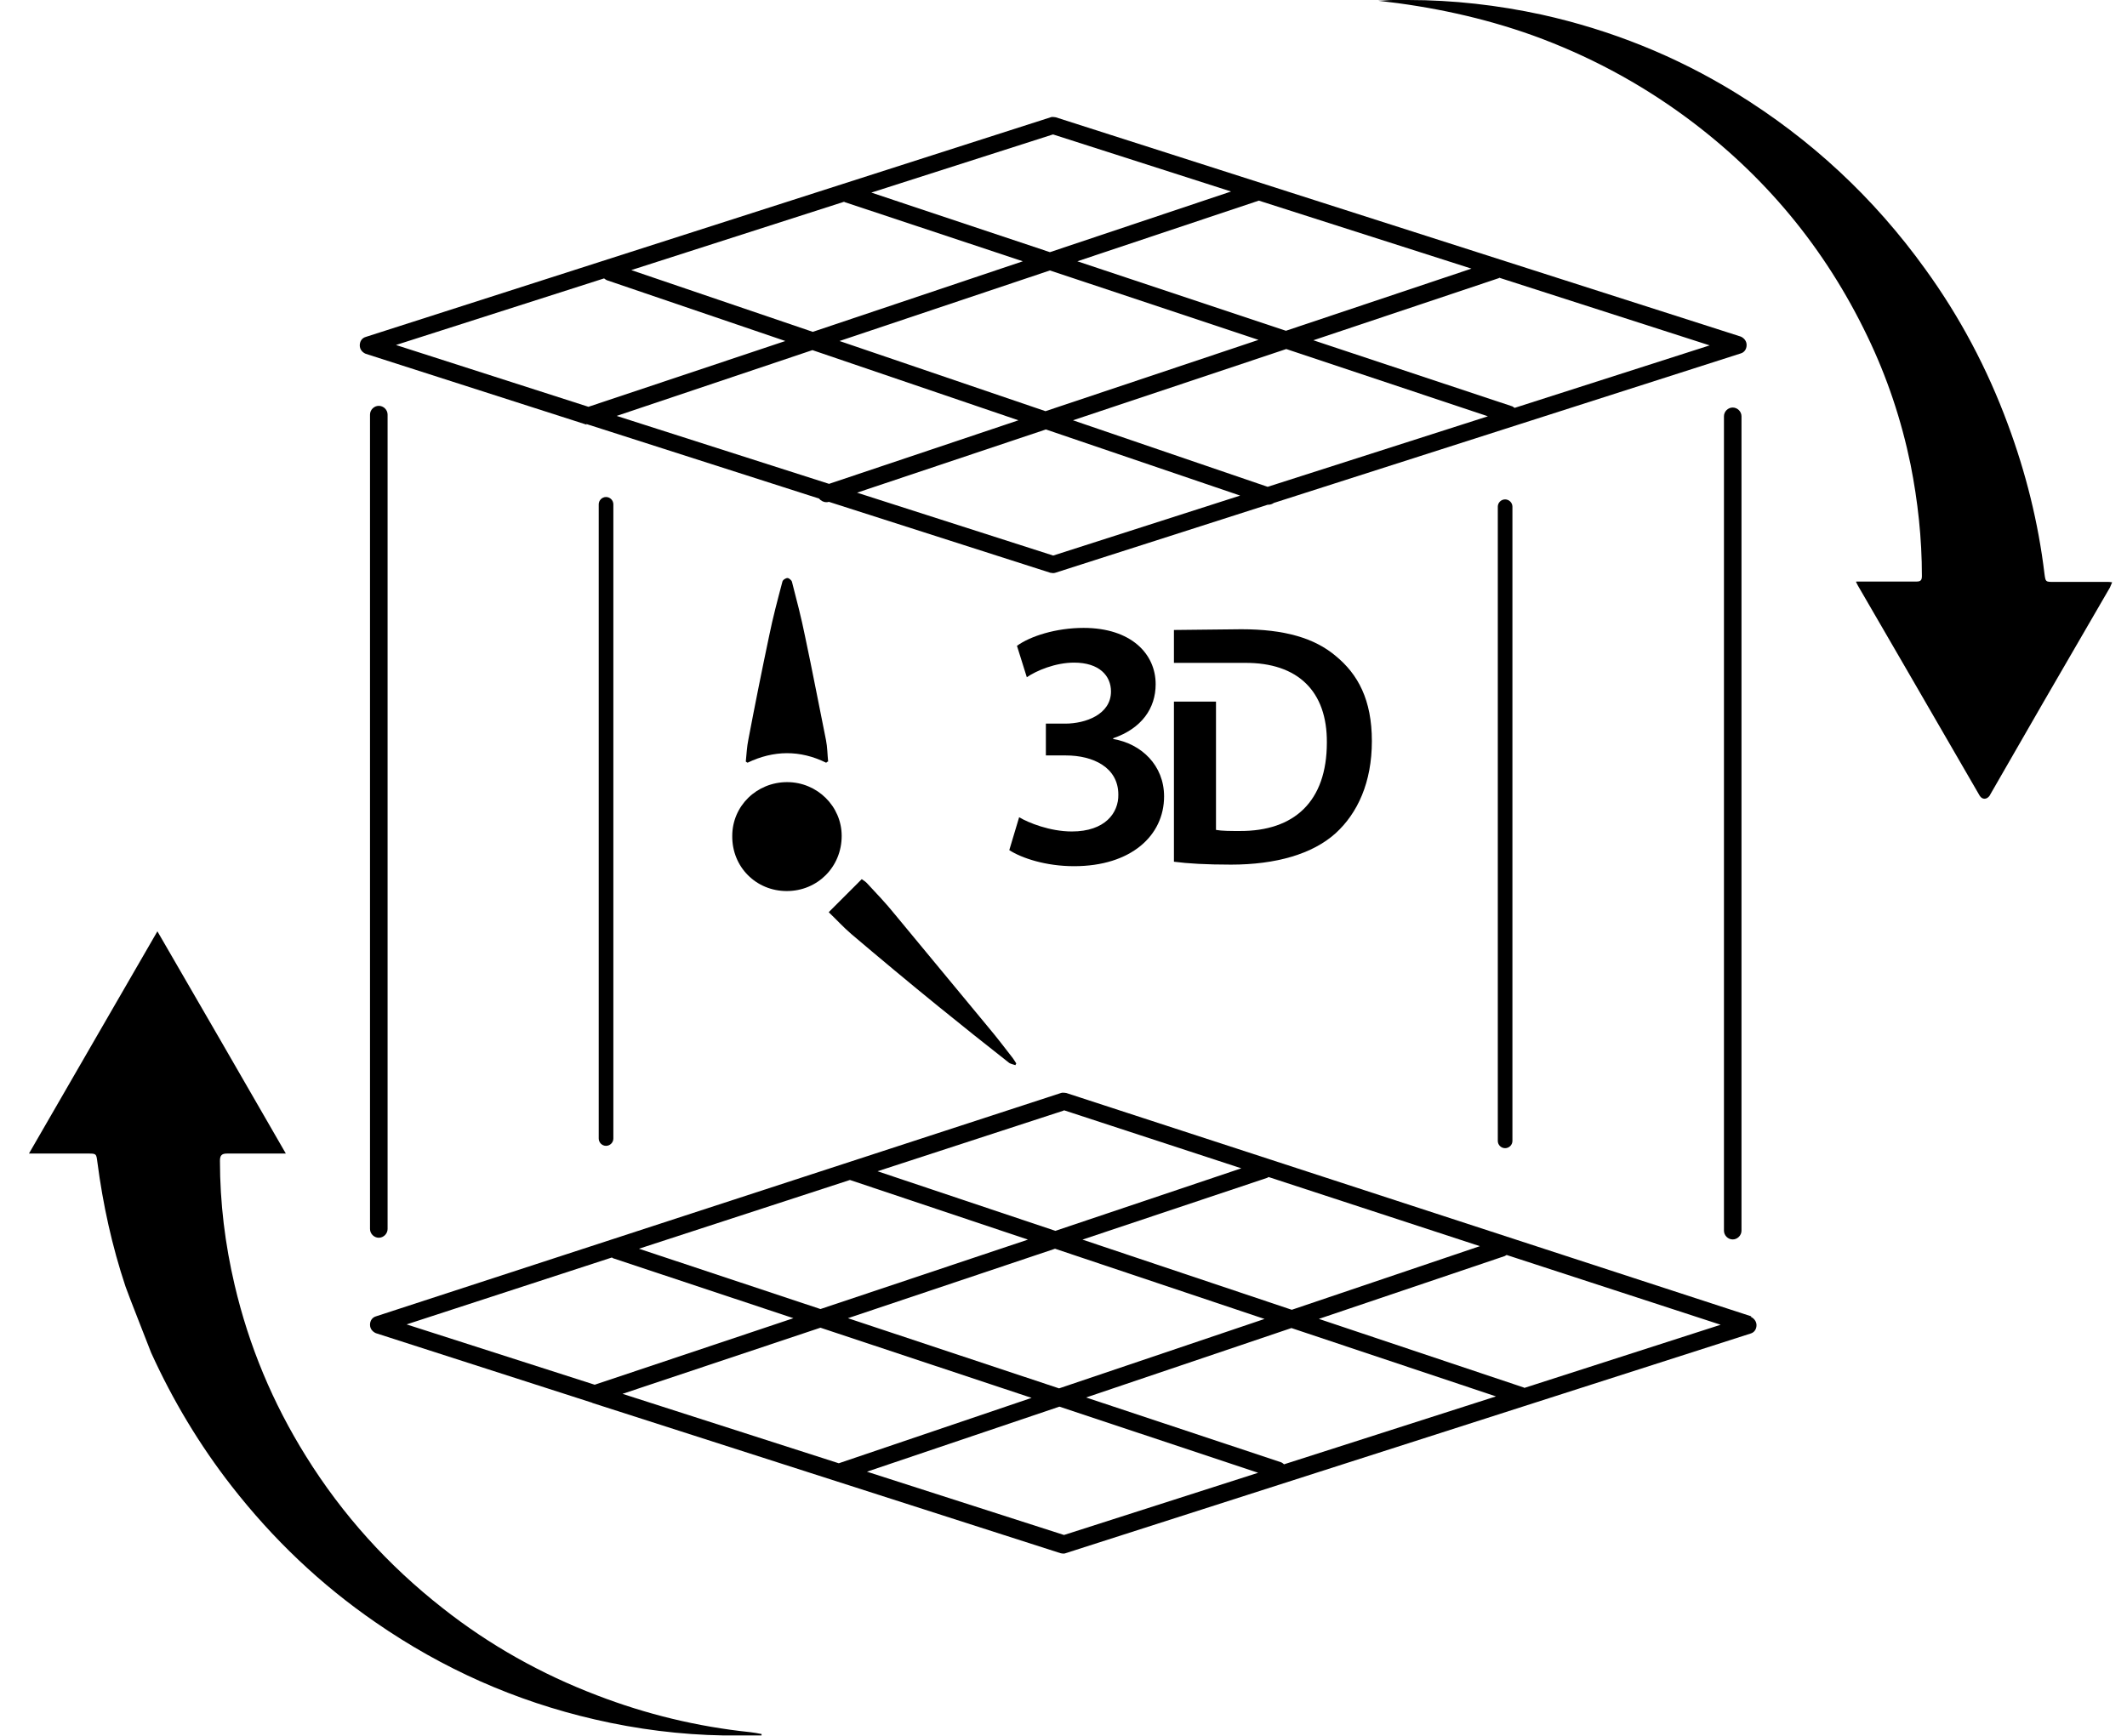 <svg width="49" height="40" viewBox="0 0 49 40" fill="none" xmlns="http://www.w3.org/2000/svg">
<g clip-path="url(#clip0_6268_14429)">
<path d="M42.766 13.401C42.909 13.401 43.019 13.401 43.128 13.401C43.465 13.401 43.811 13.401 44.148 13.401C44.241 13.401 44.275 13.375 44.275 13.274C44.275 12.407 44.182 11.548 44.014 10.705C43.803 9.678 43.474 8.692 43.019 7.749C42.041 5.711 40.642 4.026 38.821 2.687C37.742 1.895 36.57 1.272 35.314 0.817C34.159 0.404 32.97 0.152 31.748 0.017C31.866 0.017 31.976 0 32.094 0C32.212 0 32.33 0 32.439 0C33.476 0 34.505 0.118 35.516 0.337C37.109 0.691 38.602 1.289 39.984 2.139C41.712 3.201 43.17 4.557 44.351 6.199C45.151 7.303 45.784 8.499 46.256 9.779C46.669 10.891 46.956 12.036 47.099 13.224C47.124 13.409 47.124 13.409 47.31 13.409C47.723 13.409 48.136 13.409 48.549 13.409C48.574 13.409 48.608 13.409 48.658 13.418C48.633 13.468 48.625 13.502 48.608 13.536C48.094 14.42 47.579 15.313 47.065 16.197C46.669 16.888 46.273 17.57 45.877 18.261C45.86 18.286 45.851 18.311 45.834 18.337C45.767 18.429 45.666 18.429 45.607 18.337C45.059 17.393 44.511 16.441 43.963 15.498C43.575 14.833 43.187 14.159 42.8 13.493C42.791 13.476 42.783 13.46 42.757 13.409L42.766 13.401Z" fill="black"/>
<path d="M3.626 21.461C4.62 23.179 5.598 24.864 6.585 26.582C6.483 26.582 6.416 26.582 6.34 26.582C5.969 26.582 5.598 26.582 5.227 26.582C5.101 26.582 5.067 26.633 5.067 26.75C5.067 27.719 5.185 28.671 5.404 29.606C5.733 31.012 6.281 32.326 7.048 33.556C7.891 34.912 8.945 36.075 10.201 37.06C11.28 37.911 12.469 38.576 13.75 39.065C14.888 39.503 16.068 39.789 17.282 39.915C17.366 39.924 17.459 39.941 17.544 39.958C17.544 39.966 17.544 39.983 17.544 39.991C17.257 39.991 16.962 39.991 16.675 39.991C15.672 39.974 14.677 39.848 13.699 39.621C11.87 39.199 10.193 38.45 8.658 37.389C7.385 36.513 6.29 35.468 5.337 34.247C4.595 33.295 3.98 32.267 3.482 31.172C3.482 31.164 2.951 29.825 2.892 29.648C2.58 28.713 2.37 27.753 2.243 26.776C2.218 26.582 2.218 26.582 2.024 26.582C1.628 26.582 1.223 26.582 0.827 26.582C0.785 26.582 0.743 26.582 0.667 26.582C1.661 24.864 2.631 23.179 3.626 21.461Z" fill="black"/>
<path d="M18.125 20.533C17.417 20.533 16.861 19.977 16.869 19.262C16.869 18.571 17.434 18.023 18.134 18.023C18.825 18.023 19.39 18.579 19.39 19.262C19.39 19.977 18.833 20.533 18.125 20.533Z" fill="black"/>
<path d="M19.028 17.574C18.429 17.279 17.822 17.288 17.224 17.574C17.207 17.574 17.198 17.557 17.181 17.549C17.198 17.38 17.207 17.203 17.24 17.043C17.392 16.243 17.552 15.443 17.721 14.643C17.805 14.23 17.915 13.817 18.024 13.405C18.033 13.362 18.1 13.32 18.142 13.32C18.176 13.32 18.235 13.371 18.244 13.405C18.353 13.826 18.463 14.247 18.547 14.668C18.716 15.46 18.867 16.26 19.028 17.052C19.061 17.212 19.061 17.389 19.078 17.549C19.061 17.549 19.044 17.565 19.036 17.574H19.028Z" fill="black"/>
<path d="M19.095 21.016C19.364 20.746 19.6 20.511 19.853 20.258C19.87 20.275 19.921 20.3 19.963 20.342C20.182 20.578 20.41 20.814 20.612 21.066C21.337 21.942 22.062 22.818 22.787 23.694C22.964 23.905 23.132 24.124 23.301 24.343C23.343 24.393 23.377 24.452 23.411 24.503C23.411 24.52 23.394 24.528 23.394 24.545C23.343 24.528 23.293 24.52 23.25 24.494C22.703 24.065 22.154 23.627 21.615 23.189C20.941 22.642 20.275 22.086 19.609 21.521C19.423 21.361 19.255 21.176 19.095 21.024V21.016Z" fill="black"/>
<path d="M27.044 16.168V19.857C27.364 19.899 27.785 19.924 28.359 19.924C29.396 19.924 30.239 19.68 30.77 19.2C31.276 18.737 31.604 18.029 31.604 17.077C31.604 16.126 31.284 15.536 30.77 15.115C30.281 14.702 29.59 14.5 28.595 14.5L27.044 14.517V15.275H28.679C29.901 15.267 30.576 15.932 30.567 17.111C30.567 18.467 29.817 19.158 28.553 19.149C28.35 19.149 28.148 19.149 28.013 19.124V16.168H27.044Z" fill="black"/>
<path d="M24.692 19.16C24.186 19.16 23.689 18.958 23.478 18.832L23.251 19.59C23.537 19.775 24.094 19.96 24.743 19.96C26.058 19.96 26.817 19.253 26.817 18.352C26.817 17.636 26.294 17.139 25.645 17.029V17.012C26.302 16.785 26.623 16.322 26.623 15.766C26.623 15.067 26.058 14.469 24.962 14.469C24.321 14.469 23.731 14.662 23.428 14.882L23.655 15.606C23.875 15.454 24.313 15.269 24.743 15.269C25.325 15.269 25.594 15.572 25.594 15.934C25.594 16.465 25.004 16.675 24.541 16.675H24.094V17.408H24.557C25.173 17.408 25.763 17.678 25.763 18.31C25.771 18.731 25.459 19.16 24.692 19.16Z" fill="black"/>
<path d="M13.506 9.77L18.867 11.488C18.91 11.538 18.969 11.572 19.036 11.572C19.053 11.572 19.078 11.572 19.095 11.564L24.195 13.198C24.212 13.198 24.237 13.206 24.254 13.206C24.271 13.206 24.296 13.206 24.313 13.198L29.203 11.631C29.203 11.631 29.203 11.631 29.219 11.631C29.262 11.631 29.312 11.614 29.346 11.589L40.102 8.144C40.187 8.119 40.237 8.043 40.237 7.95C40.237 7.858 40.178 7.79 40.102 7.756L24.322 2.703C24.322 2.703 24.237 2.686 24.203 2.703L8.423 7.765C8.338 7.79 8.288 7.866 8.288 7.959C8.288 8.051 8.347 8.119 8.423 8.152L13.514 9.786L13.506 9.77ZM19.103 11.151L14.206 9.584L18.716 8.068L23.462 9.685L19.095 11.151H19.103ZM19.34 7.858L24.187 6.232L28.992 7.832L24.085 9.475L19.34 7.858ZM24.263 12.802L19.744 11.353L24.094 9.896L28.57 11.42L24.263 12.802ZM29.203 11.218L24.718 9.685L29.632 8.043L34.277 9.593L29.203 11.218ZM34.539 6.4L39.386 7.959L34.893 9.399C34.893 9.399 34.859 9.374 34.842 9.365L30.256 7.841L34.53 6.409L34.539 6.4ZM33.898 6.19L29.624 7.622L24.819 6.021L29 4.623L33.898 6.19ZM24.263 3.099L28.36 4.413L24.187 5.811L20.073 4.438L24.254 3.099H24.263ZM19.441 4.648C19.441 4.648 19.449 4.648 19.457 4.657L23.563 6.021L18.724 7.647L14.543 6.224L19.449 4.648H19.441ZM13.919 6.417C13.919 6.417 13.961 6.451 13.986 6.459L18.092 7.858L13.556 9.374L9.122 7.95L13.911 6.417H13.919Z" fill="black"/>
<path d="M40.347 30.334L24.566 25.187C24.566 25.187 24.482 25.17 24.44 25.187L8.659 30.334C8.575 30.359 8.524 30.435 8.524 30.527C8.524 30.62 8.583 30.687 8.659 30.721L13.607 32.313C13.607 32.313 13.641 32.321 13.65 32.33L24.431 35.791C24.431 35.791 24.474 35.8 24.491 35.8C24.507 35.8 24.533 35.8 24.549 35.791L40.33 30.729C40.415 30.704 40.465 30.628 40.465 30.536C40.465 30.451 40.406 30.376 40.33 30.342L40.347 30.334ZM29.228 27.124L34.092 28.716L29.759 30.182L24.937 28.565L29.194 27.141C29.194 27.141 29.211 27.133 29.22 27.124H29.228ZM29.135 30.392L24.398 31.993L19.534 30.376L24.305 28.775L29.127 30.392H29.135ZM24.507 25.583L28.596 26.922L24.313 28.363L20.216 26.99L24.507 25.591V25.583ZM19.584 27.192L23.681 28.565L18.901 30.165L14.72 28.775L19.576 27.192H19.584ZM9.367 30.519L14.096 28.977C14.096 28.977 14.113 28.986 14.122 28.994L18.278 30.376L13.7 31.909L9.367 30.519ZM14.341 32.119L18.901 30.595L23.765 32.212L19.323 33.719L14.341 32.119ZM24.507 35.37L19.972 33.913L24.406 32.414L28.984 33.938L24.516 35.37H24.507ZM29.582 33.745C29.582 33.745 29.54 33.703 29.506 33.694L25.021 32.203L29.751 30.603L34.463 32.178L29.574 33.745H29.582ZM35.112 31.976L30.383 30.392L34.665 28.944C34.665 28.944 34.691 28.927 34.708 28.919L39.639 30.527L35.112 31.984V31.976Z" fill="black"/>
<path d="M8.524 9.554V28.32C8.524 28.429 8.617 28.522 8.726 28.522C8.836 28.522 8.929 28.429 8.929 28.32V9.554C8.929 9.444 8.836 9.352 8.726 9.352C8.617 9.352 8.524 9.444 8.524 9.554Z" fill="black"/>
<path d="M13.793 11.622V26.235C13.793 26.328 13.869 26.404 13.961 26.404C14.054 26.404 14.13 26.328 14.13 26.235V11.622C14.13 11.529 14.054 11.453 13.961 11.453C13.869 11.453 13.793 11.529 13.793 11.622Z" fill="black"/>
<path d="M39.917 9.391C39.807 9.391 39.715 9.483 39.715 9.593V28.359C39.715 28.468 39.807 28.561 39.917 28.561C40.026 28.561 40.119 28.468 40.119 28.359V9.593C40.119 9.483 40.026 9.391 39.917 9.391Z" fill="black"/>
<path d="M34.505 11.676V26.29C34.505 26.383 34.581 26.458 34.673 26.458C34.766 26.458 34.842 26.383 34.842 26.29V11.676C34.842 11.584 34.766 11.508 34.673 11.508C34.581 11.508 34.505 11.584 34.505 11.676Z" fill="black"/>
</g>
<defs>
<clipPath id="clip0_6268_14429">
<rect width="48" height="40" fill="white" transform="translate(0.667)"/>
</clipPath>
</defs>
</svg>
